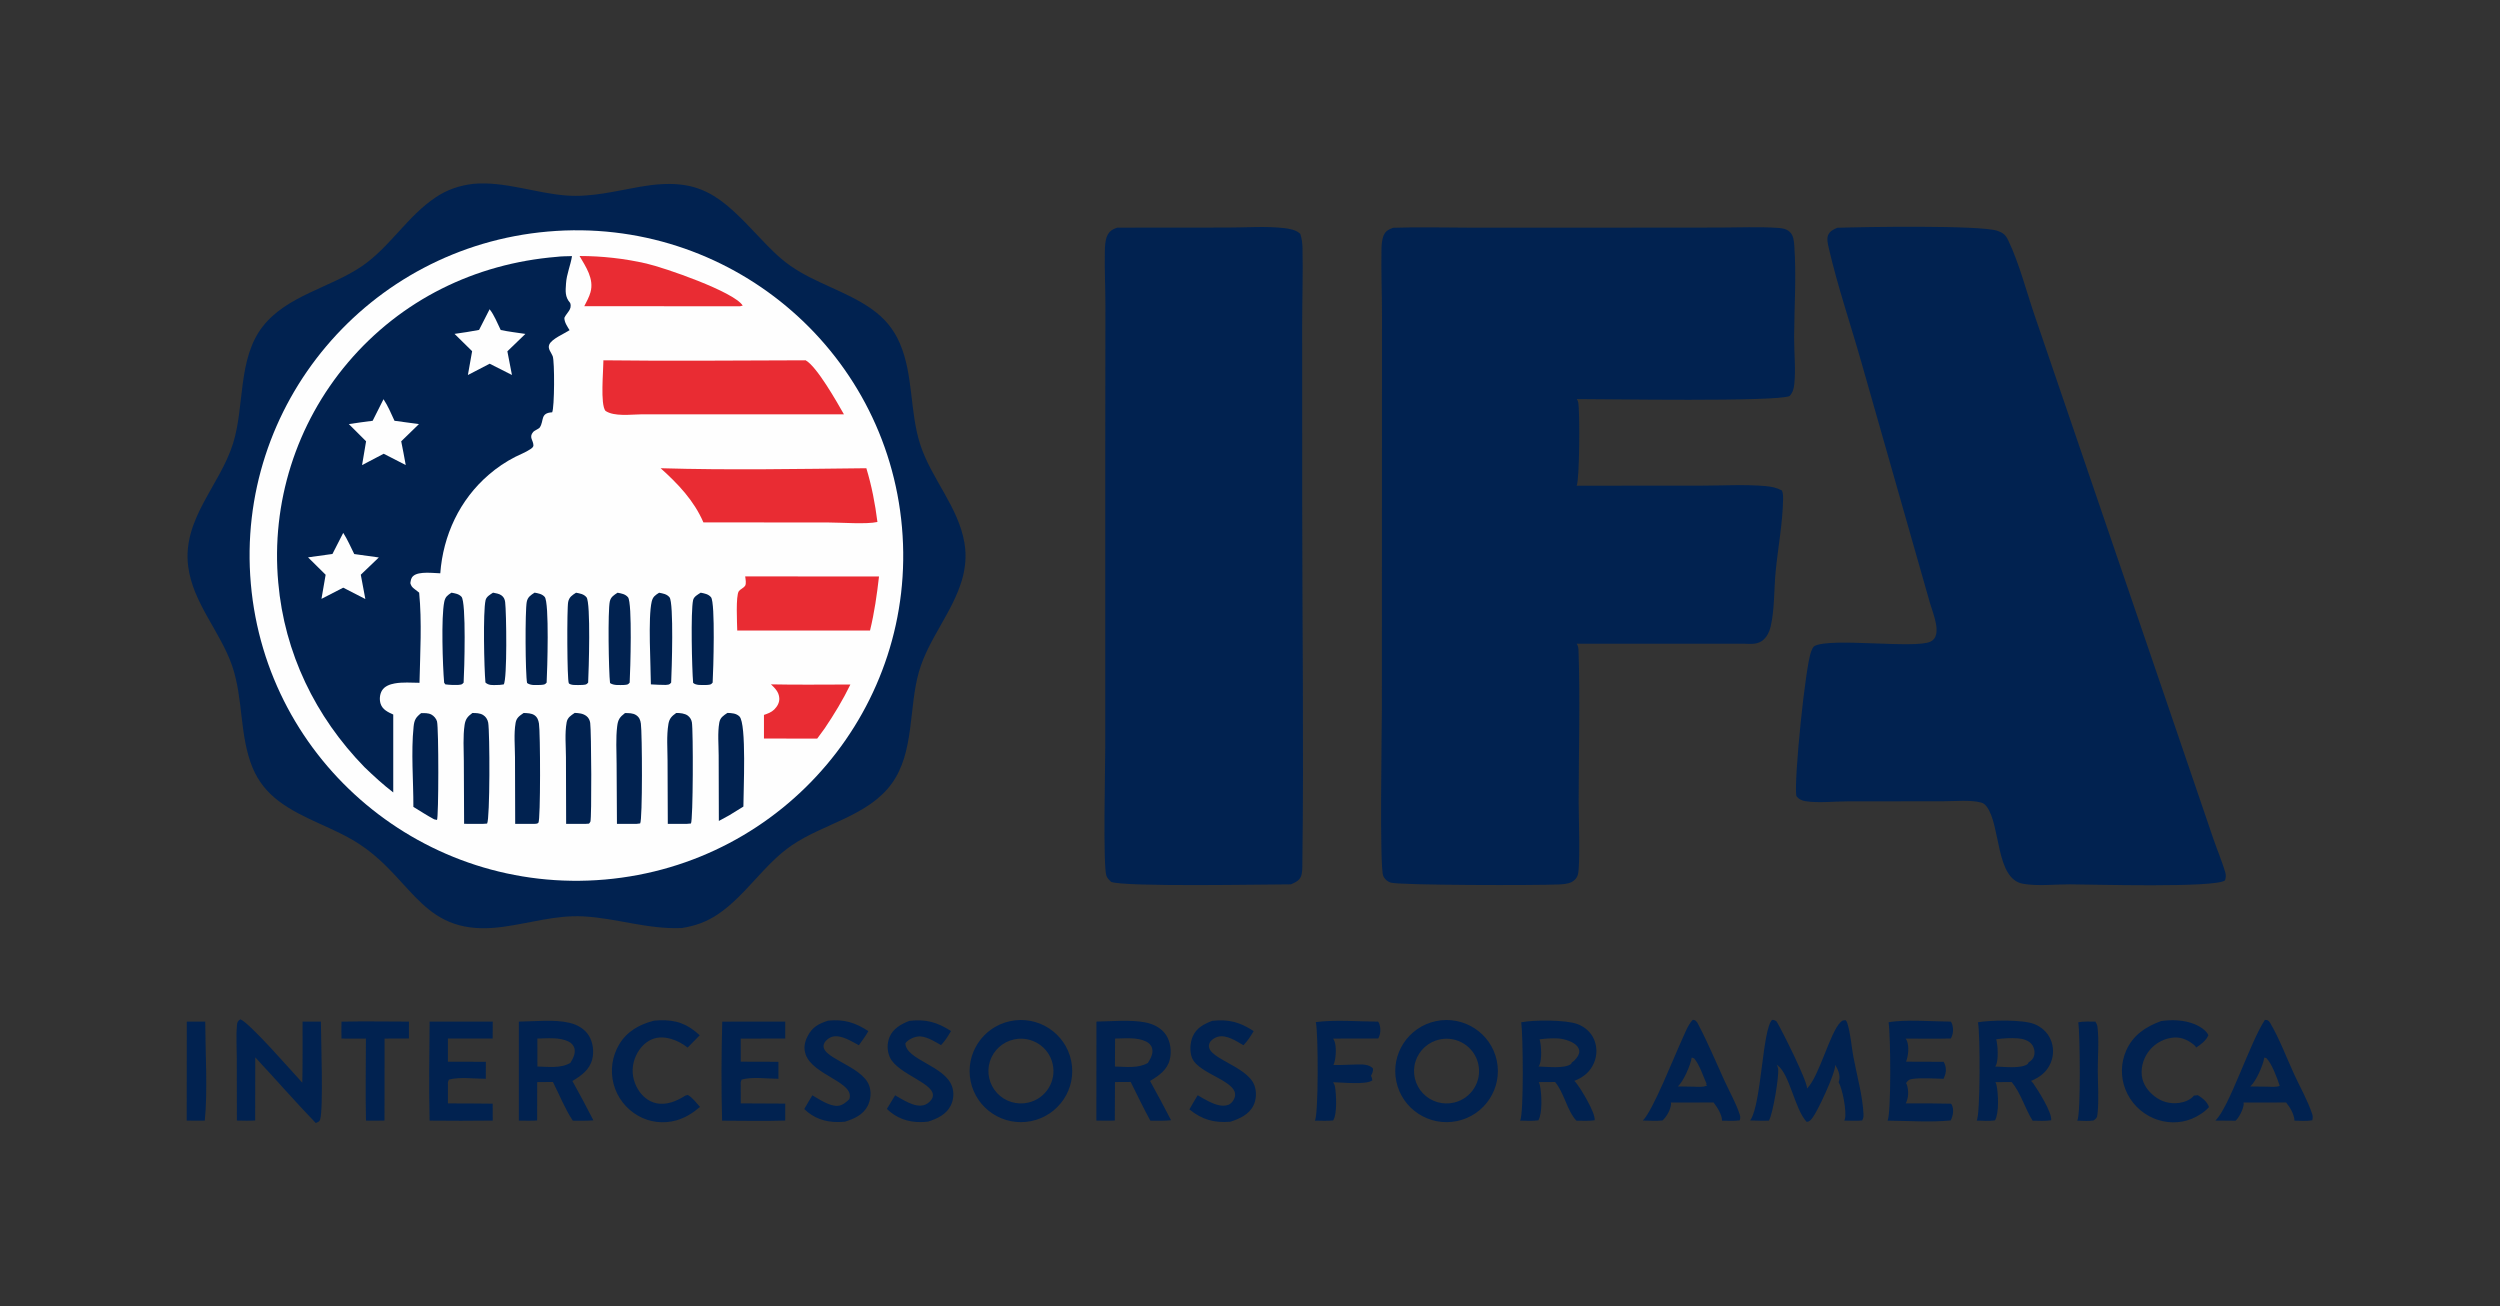 <svg width="134" height="70" viewBox="0 0 134 70" fill="none" xmlns="http://www.w3.org/2000/svg">
<rect x="0" y="0" width="134" height="70" fill="#333333" stroke="none"/>
<path d="M25.365 9.854C27.042 9.702 28.712 10.36 30.378 10.481C31.707 10.577 32.998 10.239 34.296 10.012C37.524 9.446 38.6 10.483 40.7 12.714C41.223 13.269 41.75 13.819 42.38 14.257C43.721 15.191 45.359 15.61 46.7 16.549C47.397 17.037 47.897 17.623 48.233 18.406C48.966 20.115 48.755 22.066 49.325 23.826C49.922 25.665 51.37 27.168 51.696 29.107C51.809 29.776 51.75 30.443 51.559 31.091C51.044 32.835 49.766 34.245 49.259 35.993C48.699 37.925 49.025 40.317 47.791 42.008C46.525 43.743 44.148 44.143 42.445 45.306C40.937 46.336 39.99 47.984 38.478 49.006C37.877 49.411 37.265 49.629 36.55 49.742C34.733 49.825 33.055 49.213 31.264 49.118C29.798 49.041 28.391 49.484 26.953 49.68C22.643 50.267 22.24 47.221 19.291 45.264C17.913 44.349 16.246 43.933 14.924 42.926C14.306 42.456 13.839 41.873 13.541 41.155C12.825 39.422 13.05 37.458 12.444 35.692C11.815 33.86 10.339 32.325 10.087 30.363C9.761 27.831 11.779 26.031 12.489 23.778C13.12 21.771 12.731 19.234 14.082 17.501C15.383 15.833 17.713 15.422 19.403 14.265C20.904 13.238 21.847 11.572 23.369 10.565C23.989 10.155 24.628 9.945 25.365 9.854Z" fill="#012250"/>
<path d="M29.377 12.41C39.013 11.575 47.506 18.672 48.346 28.263C49.187 37.853 42.056 46.306 32.42 47.144C22.782 47.982 14.286 40.884 13.445 31.292C12.605 21.7 19.738 13.245 29.377 12.41Z" fill="#FEFEFE"/>
<path d="M29.84 13.767C30.105 13.731 30.391 13.738 30.66 13.727C30.581 14.224 30.372 14.688 30.339 15.19C30.311 15.607 30.275 15.914 30.561 16.239C30.684 16.585 30.371 16.758 30.249 17.039C30.254 17.288 30.405 17.491 30.529 17.698C30.241 17.888 29.574 18.16 29.441 18.468C29.343 18.693 29.548 18.892 29.624 19.089C29.733 19.373 29.722 21.853 29.596 22.1C28.946 22.135 29.172 22.542 28.935 22.907C28.88 22.992 28.658 23.062 28.575 23.158C28.335 23.438 28.59 23.604 28.591 23.87C28.591 23.968 28.498 24.029 28.423 24.079C28.18 24.243 27.875 24.358 27.612 24.491C27.105 24.751 26.631 25.071 26.201 25.443C24.637 26.787 23.751 28.691 23.599 30.729C23.23 30.719 22.466 30.615 22.164 30.861C22.026 30.974 22.023 31.092 21.994 31.256C22.038 31.412 22.089 31.474 22.218 31.572C22.302 31.635 22.384 31.701 22.467 31.766C22.62 33.335 22.52 35.019 22.485 36.598C22.054 36.593 21.578 36.555 21.154 36.632C20.897 36.678 20.615 36.779 20.473 37.014C20.351 37.215 20.329 37.503 20.401 37.724C20.502 38.037 20.801 38.174 21.078 38.299L21.078 42.475C20.531 42.055 20.029 41.593 19.533 41.116C16.9 38.412 15.247 34.998 14.915 31.233C14.525 26.959 15.871 22.707 18.653 19.428C21.5 16.075 25.463 14.127 29.84 13.767Z" fill="#012250"/>
<path d="M26.243 16.575C26.491 16.886 26.661 17.33 26.839 17.689C27.273 17.779 27.721 17.832 28.16 17.898L27.195 18.83L27.44 20.099L26.247 19.495L25.079 20.101L25.306 18.824L24.363 17.896C24.804 17.838 25.24 17.765 25.677 17.685L26.243 16.575Z" fill="#FEFEFE"/>
<path d="M18.397 28.562C18.625 28.911 18.799 29.324 18.987 29.697L20.305 29.88L19.338 30.805L19.582 32.108L18.397 31.499L17.231 32.099L17.454 30.807L16.511 29.874C16.947 29.817 17.383 29.757 17.819 29.693L18.397 28.562Z" fill="#FEFEFE"/>
<path d="M20.556 21.397C20.795 21.757 20.963 22.163 21.145 22.554C21.582 22.61 22.019 22.669 22.455 22.731L21.505 23.654C21.595 24.076 21.667 24.503 21.747 24.927L20.566 24.321L19.407 24.929L19.622 23.653L18.697 22.731C19.12 22.662 19.549 22.612 19.974 22.554L20.556 21.397Z" fill="#FEFEFE"/>
<path d="M43.182 19.312C43.782 19.639 44.867 21.561 45.234 22.207L34.383 22.208C33.831 22.212 32.921 22.343 32.452 22.022C32.168 21.669 32.343 19.875 32.343 19.312C35.954 19.358 39.571 19.32 43.182 19.312Z" fill="#E92C33"/>
<path d="M35.409 25.097C39.066 25.205 42.777 25.136 46.436 25.097C46.724 26.044 46.906 26.997 47.03 27.978C46.449 28.11 45.084 28.006 44.436 28.006L37.702 27.999C37.198 26.83 36.344 25.936 35.409 25.097Z" fill="#E92C33"/>
<path d="M39.942 30.896L47.115 30.898C47.003 31.877 46.868 32.837 46.633 33.797L39.516 33.795C39.51 33.424 39.429 31.926 39.602 31.688C39.678 31.583 39.85 31.521 39.933 31.405C40.014 31.293 39.958 31.028 39.942 30.896Z" fill="#E92C33"/>
<path d="M31.064 13.722C32.266 13.722 33.464 13.856 34.636 14.123C35.611 14.346 39.342 15.633 39.81 16.379L39.667 16.416L31.317 16.412C31.438 16.173 31.58 15.921 31.651 15.662C31.848 14.948 31.407 14.311 31.064 13.722Z" fill="#E92C33"/>
<path d="M41.325 36.681C42.741 36.713 44.164 36.689 45.581 36.69C45.181 37.515 44.713 38.285 44.201 39.045L43.801 39.59L40.948 39.585L40.948 38.319C41.151 38.25 41.346 38.182 41.501 38.028C41.663 37.867 41.785 37.657 41.77 37.422C41.751 37.097 41.547 36.893 41.325 36.681Z" fill="#E92C33"/>
<path d="M33.499 38.221C33.704 38.223 33.925 38.215 34.102 38.334C34.27 38.448 34.324 38.596 34.351 38.786C34.422 39.289 34.445 43.957 34.312 44.136L34.105 44.161L33.068 44.158L33.05 40.925C33.047 40.271 33.002 39.58 33.081 38.929C33.124 38.572 33.215 38.439 33.499 38.221Z" fill="#012250"/>
<path d="M25.318 38.218C25.512 38.216 25.724 38.22 25.895 38.324C26.04 38.412 26.137 38.569 26.167 38.733C26.258 39.239 26.265 43.922 26.108 44.144L25.861 44.161L24.876 44.157L24.861 40.783C24.858 40.154 24.811 39.48 24.902 38.856C24.949 38.539 25.067 38.402 25.318 38.218Z" fill="#012250"/>
<path d="M30.806 38.211C31.033 38.224 31.239 38.236 31.428 38.377C31.547 38.465 31.615 38.603 31.635 38.748C31.698 39.21 31.72 43.861 31.645 44.043C31.629 44.083 31.595 44.112 31.569 44.147L31.357 44.161L30.345 44.159L30.335 40.582C30.333 39.987 30.266 39.304 30.371 38.72C30.418 38.456 30.599 38.353 30.806 38.211Z" fill="#012250"/>
<path d="M36.245 38.216C36.444 38.212 36.705 38.236 36.87 38.36C36.983 38.446 37.059 38.571 37.084 38.71C37.162 39.153 37.152 43.98 37.034 44.14L36.788 44.161L35.794 44.16L35.781 40.769C35.778 40.134 35.722 39.435 35.827 38.808C35.877 38.508 36.008 38.384 36.245 38.216Z" fill="#012250"/>
<path d="M28.067 38.216C28.26 38.225 28.482 38.223 28.647 38.335C28.802 38.44 28.859 38.603 28.888 38.779C28.965 39.239 28.978 43.956 28.859 44.098C28.8 44.168 28.697 44.153 28.609 44.161L27.614 44.159L27.604 40.596C27.602 40.001 27.536 39.329 27.636 38.745C27.684 38.467 27.85 38.366 28.067 38.216Z" fill="#012250"/>
<path d="M22.572 38.224C22.753 38.222 22.958 38.212 23.122 38.3C23.254 38.37 23.387 38.523 23.424 38.669C23.519 39.039 23.514 43.81 23.423 43.949L23.267 43.914C22.888 43.709 22.524 43.474 22.157 43.249C22.162 41.841 22.026 40.343 22.169 38.947C22.207 38.583 22.287 38.451 22.572 38.224Z" fill="#012250"/>
<path d="M38.99 38.212C39.218 38.22 39.465 38.231 39.636 38.404C40.022 38.797 39.846 42.398 39.846 43.232L39.089 43.699L38.53 44.003L38.521 40.495C38.52 39.927 38.457 39.292 38.554 38.733C38.602 38.458 38.773 38.359 38.99 38.212Z" fill="#012250"/>
<path d="M33.101 31.77C33.311 31.81 33.515 31.84 33.661 32.014C33.899 32.299 33.785 35.971 33.75 36.588C33.648 36.717 33.609 36.694 33.451 36.714C33.211 36.715 32.902 36.753 32.698 36.612C32.624 35.996 32.573 32.709 32.688 32.226C32.745 31.99 32.911 31.895 33.101 31.77Z" fill="#012250"/>
<path d="M35.328 31.771C35.538 31.811 35.739 31.84 35.885 32.014C36.122 32.299 36.006 35.969 35.974 36.588C35.872 36.715 35.833 36.693 35.675 36.712C35.413 36.714 35.149 36.696 34.887 36.683C34.882 35.657 34.728 33.106 34.932 32.244C34.993 31.986 35.116 31.905 35.328 31.771Z" fill="#012250"/>
<path d="M30.876 31.77C31.086 31.81 31.29 31.839 31.436 32.014C31.672 32.297 31.557 35.969 31.525 36.588C31.422 36.714 31.383 36.692 31.226 36.712C31.069 36.716 30.905 36.726 30.748 36.713C30.676 36.707 30.526 36.685 30.488 36.619C30.394 36.46 30.383 32.601 30.454 32.264C30.509 32.001 30.665 31.905 30.876 31.77Z" fill="#012250"/>
<path d="M26.427 31.767C26.571 31.796 26.748 31.82 26.87 31.906C27.002 31.999 27.056 32.115 27.076 32.269C27.144 32.79 27.193 36.439 26.999 36.685L26.777 36.712C26.733 36.713 26.689 36.714 26.645 36.715C26.417 36.721 26.192 36.747 26.019 36.582C25.95 35.837 25.884 32.783 26.027 32.169C26.072 31.977 26.271 31.87 26.427 31.767Z" fill="#012250"/>
<path d="M28.654 31.766C28.852 31.802 29.055 31.834 29.195 31.994C29.45 32.286 29.334 35.953 29.3 36.588C29.197 36.711 29.157 36.691 29.002 36.711C28.764 36.716 28.449 36.757 28.252 36.609C28.156 36.13 28.141 32.745 28.233 32.265C28.283 32.002 28.445 31.902 28.654 31.766Z" fill="#012250"/>
<path d="M24.197 31.768C24.396 31.804 24.587 31.83 24.734 31.985C24.997 32.264 24.889 35.958 24.85 36.59C24.749 36.713 24.707 36.692 24.552 36.712C24.32 36.718 24.101 36.713 23.87 36.682L23.806 36.593C23.727 35.665 23.641 33.088 23.813 32.252C23.867 31.99 23.986 31.908 24.197 31.768Z" fill="#012250"/>
<path d="M37.558 31.768C37.763 31.809 37.969 31.841 38.111 32.013C38.347 32.301 38.234 35.969 38.198 36.588C38.096 36.714 38.056 36.693 37.9 36.714C37.866 36.714 37.831 36.715 37.797 36.715C37.598 36.716 37.295 36.741 37.152 36.601C37.088 35.858 37.016 32.759 37.151 32.163C37.194 31.975 37.405 31.866 37.558 31.768Z" fill="#012250"/>
<path d="M74.672 12.209C76.025 12.161 77.394 12.202 78.749 12.202L86.582 12.202L92.225 12.197C93.234 12.195 94.27 12.147 95.275 12.214C95.517 12.23 95.736 12.257 95.924 12.423C96.133 12.607 96.155 12.912 96.174 13.173C96.29 14.773 96.174 16.451 96.165 18.059C96.159 18.881 96.261 19.776 96.174 20.589C96.146 20.844 96.096 21.032 95.924 21.228C95.19 21.547 86.074 21.389 84.515 21.391C84.551 21.444 84.577 21.495 84.591 21.558C84.688 21.992 84.665 25.781 84.508 26.035L91.207 26.031C92.33 26.03 93.506 25.957 94.624 26.053C94.948 26.081 95.223 26.137 95.511 26.29C95.573 26.437 95.576 26.578 95.574 26.736C95.556 28.033 95.295 29.368 95.172 30.663C95.084 31.6 95.12 32.671 94.908 33.58C94.845 33.848 94.734 34.094 94.528 34.284C94.23 34.558 93.856 34.516 93.483 34.504L84.512 34.504C84.518 34.514 84.524 34.524 84.53 34.534C84.598 34.655 84.606 34.761 84.61 34.897C84.7 37.582 84.618 40.297 84.616 42.985C84.615 43.664 84.714 46.438 84.571 46.896C84.518 47.065 84.391 47.203 84.233 47.282C84.037 47.379 83.76 47.397 83.545 47.407C82.489 47.46 74.974 47.458 74.531 47.306C74.357 47.245 74.21 47.115 74.139 46.94C73.939 46.442 74.068 39.165 74.068 38.025L74.075 16.973C74.078 15.779 74.026 14.582 74.047 13.389C74.052 13.133 74.066 12.835 74.172 12.6C74.277 12.368 74.448 12.289 74.672 12.209Z" fill="#012250"/>
<path d="M98.475 12.209C99.82 12.164 106.139 12.058 107.059 12.371C107.361 12.474 107.496 12.582 107.636 12.872C108.225 14.094 108.613 15.611 109.054 16.902L111.907 25.251L117.002 40.172L118.632 44.948C118.833 45.535 119.082 46.121 119.262 46.712C119.315 46.883 119.321 47.017 119.261 47.188C118.736 47.603 112.084 47.403 110.952 47.401C110.141 47.397 109.239 47.508 108.441 47.372C106.952 47.118 107.247 44.243 106.486 43.233C106.409 43.132 106.317 43.051 106.19 43.017C105.609 42.861 104.793 42.948 104.188 42.947L98.997 42.953C98.293 42.954 97.457 43.053 96.772 42.943C96.567 42.91 96.407 42.833 96.283 42.662C96.144 41.858 96.77 35.653 97.083 34.904C97.119 34.818 97.178 34.669 97.264 34.624C98.139 34.166 102.612 34.78 103.464 34.397C104.147 34.089 103.605 32.877 103.455 32.352L99.774 19.432C99.198 17.405 98.503 15.371 98.028 13.32C97.979 13.109 97.898 12.797 97.993 12.589C98.088 12.382 98.28 12.297 98.475 12.209Z" fill="#012250"/>
<path d="M59.879 12.202L65.827 12.197C66.799 12.197 67.85 12.116 68.815 12.225C69.119 12.259 69.458 12.316 69.691 12.529C69.777 12.777 69.808 13.029 69.814 13.29C69.846 14.65 69.796 16.018 69.796 17.379L69.798 27.093C69.799 33.486 69.889 39.89 69.806 46.281C69.804 46.493 69.812 46.794 69.727 46.988C69.627 47.217 69.404 47.31 69.19 47.401C67.823 47.401 60.318 47.551 59.555 47.27C59.459 47.176 59.349 47.07 59.303 46.941C59.117 46.417 59.241 41.102 59.242 40.021L59.242 23.834L59.25 16.371C59.25 15.417 59.201 14.458 59.219 13.505C59.224 13.227 59.231 12.876 59.354 12.62C59.47 12.378 59.641 12.289 59.879 12.202Z" fill="#012250"/>
<path d="M12.878 54.633C13.376 54.811 15.689 57.481 16.203 58.033C16.229 56.943 16.214 55.848 16.218 54.757L17.2 54.759C17.204 55.66 17.341 59.446 17.157 60.013C17.119 60.131 17.034 60.142 16.927 60.196C15.82 59.048 14.77 57.84 13.682 56.674L13.677 60.058C13.353 60.082 13.022 60.065 12.697 60.062L12.691 56.658C12.691 56.105 12.647 55.512 12.699 54.963C12.717 54.779 12.737 54.748 12.878 54.633ZM115.83 54.73C116.418 54.641 117.068 54.669 117.624 54.892C117.888 54.997 118.254 55.218 118.37 55.484C118.247 55.776 117.968 55.989 117.708 56.152C117.691 56.107 117.675 56.074 117.638 56.041C117.326 55.771 116.963 55.587 116.541 55.611C116.038 55.64 115.555 55.892 115.232 56.274C114.918 56.646 114.745 57.158 114.8 57.645C114.852 58.105 115.122 58.477 115.48 58.758C115.867 59.059 116.313 59.181 116.802 59.116C117.079 59.079 117.421 58.953 117.592 58.724L117.803 58.701C118.046 58.845 118.317 59.063 118.402 59.342C118.153 59.615 117.819 59.826 117.479 59.967C116.824 60.238 116.074 60.213 115.426 59.938C114.74 59.644 114.2 59.092 113.925 58.401C113.655 57.721 113.672 56.963 113.97 56.295C114.337 55.474 115.015 55.032 115.83 54.73ZM35.333 54.688C36.241 54.654 36.844 54.879 37.506 55.49L36.858 56.151C36.583 55.937 36.288 55.773 35.95 55.68C35.554 55.57 35.16 55.571 34.797 55.779C34.38 56.019 34.093 56.457 33.971 56.914C33.836 57.419 33.928 57.949 34.199 58.394C34.415 58.747 34.745 59.033 35.156 59.128C35.722 59.258 36.269 59.019 36.736 58.724L36.864 58.688C37.122 58.833 37.324 59.111 37.52 59.33C37.139 59.659 36.732 59.916 36.243 60.054C35.555 60.247 34.818 60.156 34.198 59.802C33.548 59.431 33.075 58.815 32.886 58.093C32.701 57.377 32.809 56.618 33.187 55.981C33.606 55.278 34.283 54.903 35.059 54.707C35.15 54.697 35.241 54.691 35.333 54.688ZM54.141 54.734C55.635 54.413 57.105 55.366 57.415 56.855C57.725 58.345 56.754 59.8 55.255 60.095C53.774 60.386 52.334 59.435 52.028 57.964C51.723 56.493 52.666 55.052 54.141 54.734ZM76.964 54.733C78.453 54.419 79.916 55.367 80.228 56.85C80.539 58.333 79.581 59.785 78.09 60.091C76.606 60.395 75.154 59.447 74.844 57.971C74.533 56.495 75.481 55.047 76.964 54.733ZM48.744 54.717C49.638 54.618 50.227 54.787 50.974 55.262C50.814 55.54 50.663 55.783 50.44 56.018C50.088 55.822 49.595 55.496 49.18 55.56C48.947 55.595 48.663 55.731 48.527 55.923C48.561 56.813 50.643 57.118 51.03 58.234C51.146 58.576 51.118 58.949 50.953 59.27C50.712 59.743 50.23 59.962 49.75 60.118C49.621 60.134 49.492 60.142 49.362 60.144C48.659 60.154 48.039 59.928 47.536 59.438L47.978 58.708C48.214 58.845 48.452 58.99 48.7 59.102C48.981 59.23 49.307 59.33 49.607 59.204C49.758 59.141 49.927 58.984 49.982 58.827C50.248 58.082 48.12 57.612 47.695 56.667C47.544 56.324 47.537 55.935 47.678 55.588C47.87 55.125 48.301 54.891 48.744 54.717ZM44.385 54.707C45.243 54.621 45.832 54.807 46.544 55.266C46.4 55.532 46.21 55.778 46.035 56.025C45.644 55.819 45.083 55.45 44.622 55.565C44.452 55.607 44.27 55.746 44.188 55.902C43.783 56.682 46.206 57.087 46.591 58.195C46.711 58.541 46.673 58.951 46.508 59.276C46.264 59.757 45.782 59.966 45.294 60.122C45.174 60.134 45.054 60.14 44.934 60.141C44.228 60.149 43.615 59.937 43.108 59.445C43.246 59.196 43.397 58.953 43.542 58.708C43.91 58.923 44.448 59.291 44.89 59.274C45.138 59.265 45.359 59.081 45.524 58.914C45.837 58 43.578 57.643 43.184 56.52C43.064 56.178 43.123 55.866 43.283 55.55C43.535 55.054 43.868 54.875 44.385 54.707ZM64.975 54.717C65.861 54.619 66.461 54.786 67.198 55.267C67.033 55.545 66.875 55.789 66.651 56.026C66.274 55.804 65.722 55.439 65.266 55.572C65.111 55.618 64.913 55.74 64.841 55.888C64.444 56.7 66.845 57.079 67.24 58.185C67.36 58.52 67.343 58.932 67.186 59.253C66.947 59.739 66.438 59.968 65.949 60.125C65.077 60.195 64.431 60.016 63.752 59.464C63.892 59.207 64.048 58.957 64.196 58.705C64.396 58.822 64.597 58.941 64.805 59.044C65.098 59.189 65.504 59.344 65.83 59.221C65.989 59.161 66.101 59.021 66.163 58.867C66.529 57.953 64.245 57.611 63.889 56.694C63.755 56.35 63.788 55.87 63.938 55.536C64.137 55.091 64.54 54.883 64.975 54.717ZM94.986 54.665C95.093 54.662 95.14 54.694 95.225 54.75C95.487 55.172 96.893 57.981 96.858 58.344C97.528 57.663 98.087 55.325 98.657 54.786C98.768 54.682 98.788 54.687 98.932 54.688C98.97 54.735 98.994 54.772 99.013 54.831C99.194 55.398 99.23 56.039 99.338 56.626C99.522 57.626 99.845 58.744 99.886 59.756C99.89 59.865 99.862 59.959 99.814 60.056C99.5 60.089 99.171 60.066 98.856 60.063C98.871 60.027 98.872 60.024 98.885 59.98C98.997 59.586 98.75 58.341 98.548 57.999C98.568 57.954 98.57 57.955 98.582 57.898C98.642 57.612 98.516 57.312 98.364 57.077C98.406 57.461 97.44 59.533 97.16 59.899C97.065 60.024 97 60.114 96.841 60.136C96.197 59.461 95.94 57.589 95.27 57.093C95.258 57.084 95.245 57.075 95.232 57.065C95.261 57.127 95.288 57.191 95.303 57.258C95.382 57.624 95.014 59.762 94.814 60.065C94.481 60.084 94.142 60.062 93.81 60.055C93.817 60.043 93.823 60.031 93.831 60.02C94.416 59.127 94.467 55.154 94.986 54.665ZM101.228 54.795C102.104 54.629 103.618 54.754 104.565 54.759C104.601 54.813 104.625 54.861 104.643 54.924C104.713 55.179 104.695 55.432 104.564 55.663C103.761 55.685 102.95 55.667 102.146 55.668C102.169 55.703 102.191 55.739 102.207 55.778C102.339 56.093 102.289 56.597 102.164 56.906L104.177 56.913C104.202 56.956 104.225 56.996 104.242 57.043C104.346 57.32 104.298 57.566 104.176 57.823C103.646 57.816 103.058 57.761 102.532 57.827C102.321 57.854 102.295 57.887 102.164 58.051C102.188 58.094 102.208 58.133 102.222 58.181C102.309 58.494 102.3 58.85 102.149 59.141C102.959 59.134 103.768 59.141 104.577 59.159C104.606 59.199 104.609 59.198 104.631 59.251C104.738 59.507 104.679 59.818 104.558 60.055C103.463 60.165 102.277 60.073 101.174 60.066C101.372 59.664 101.34 55.487 101.228 54.795ZM112.311 54.757C112.367 54.841 112.409 54.926 112.423 55.027C112.514 55.761 112.441 56.588 112.441 57.33C112.441 58.104 112.511 58.956 112.425 59.723C112.402 59.924 112.37 59.938 112.217 60.057C111.95 60.107 111.617 60.068 111.343 60.067C111.539 59.726 111.485 55.369 111.397 54.795C111.691 54.739 112.011 54.759 112.311 54.757ZM42.089 55.665L39.703 55.669L39.704 56.906L41.724 56.912V57.823C41.14 57.821 40.299 57.704 39.751 57.867L39.702 58.002L39.705 59.141L42.089 59.153L42.088 60.062C40.963 60.098 39.831 60.071 38.705 60.068C38.657 58.312 38.666 56.516 38.712 54.76L42.089 54.757V55.665ZM121.52 54.677C121.596 54.714 121.63 54.745 121.674 54.817C122.174 55.662 122.55 56.673 122.962 57.57C123.283 58.269 123.707 59.009 123.94 59.734C123.974 59.84 123.965 59.941 123.938 60.047C123.637 60.103 123.293 60.07 122.985 60.067C122.966 59.721 122.751 59.355 122.534 59.092L121.421 59.097L120.249 59.094C120.258 59.134 120.266 59.167 120.261 59.209C120.225 59.476 120.023 59.893 119.824 60.071L118.742 60.062C119.478 59.395 120.624 55.809 121.401 54.665L121.52 54.677ZM106.018 54.795C106.707 54.675 108.402 54.644 109.025 54.884C109.41 55.031 109.74 55.324 109.906 55.701C110.084 56.102 110.089 56.559 109.92 56.964C109.711 57.461 109.351 57.732 108.864 57.938C108.909 57.982 108.948 58.02 108.984 58.071C109.234 58.427 110.004 59.639 109.942 60.046C109.623 60.099 109.273 60.07 108.949 60.069C108.537 59.416 108.322 58.594 107.827 57.997L106.954 58.003C106.981 58.062 107.006 58.125 107.02 58.19C107.109 58.616 107.158 59.68 106.93 60.052C106.614 60.099 106.27 60.069 105.951 60.063C106.144 59.768 106.146 55.429 106.018 54.795ZM81.538 54.795C82.219 54.66 83.919 54.656 84.555 54.891C84.939 55.033 85.272 55.324 85.436 55.7C85.611 56.103 85.612 56.559 85.441 56.963C85.235 57.455 84.873 57.742 84.385 57.935C84.413 57.962 84.442 57.991 84.467 58.022C84.736 58.353 85.527 59.656 85.474 60.046C85.157 60.094 84.816 60.07 84.496 60.069C83.985 59.52 83.85 58.592 83.353 57.996L82.476 58.001C82.503 58.061 82.529 58.125 82.543 58.19C82.634 58.614 82.681 59.678 82.457 60.049C82.14 60.095 81.797 60.069 81.477 60.066C81.686 59.71 81.631 55.382 81.538 54.795ZM90.73 54.665C90.765 54.665 90.779 54.663 90.816 54.676C90.953 54.725 91 54.857 91.061 54.975C91.562 55.93 91.984 56.951 92.435 57.933C92.707 58.527 93.064 59.15 93.259 59.769C93.29 59.866 93.279 59.954 93.248 60.051C92.943 60.095 92.61 60.069 92.301 60.068C92.302 59.75 92.038 59.335 91.845 59.092L90.734 59.095L89.554 59.094C89.564 59.134 89.573 59.167 89.567 59.21C89.532 59.497 89.325 59.868 89.108 60.057C88.765 60.096 88.4 60.065 88.055 60.059C88.579 59.572 89.754 56.586 90.138 55.761C90.3 55.411 90.465 54.942 90.73 54.665ZM26.407 55.665L24.009 55.667V56.908L26.042 56.912L26.038 57.823C25.439 57.822 24.631 57.713 24.061 57.866L24.008 58.002L24.009 59.143C24.809 59.142 25.608 59.147 26.408 59.157L26.41 60.063C25.282 60.077 24.155 60.077 23.027 60.065C22.982 58.301 23.011 56.523 23.028 54.759L26.411 54.758L26.407 55.665ZM70.529 54.784C71.59 54.647 72.794 54.755 73.869 54.76C73.905 54.814 73.929 54.861 73.946 54.924C74.016 55.176 73.998 55.432 73.875 55.663L71.456 55.668C71.489 55.721 71.518 55.776 71.538 55.835C71.641 56.142 71.612 56.791 71.473 57.084C71.885 57.093 72.294 57.064 72.706 57.057C73.02 57.051 73.354 57.035 73.589 57.262C73.61 57.428 73.557 57.523 73.484 57.665C73.532 57.751 73.543 57.812 73.556 57.907C73.233 58.161 71.883 58.011 71.455 58.007C71.501 58.083 71.539 58.16 71.555 58.248C71.624 58.646 71.682 59.718 71.456 60.056C71.136 60.09 70.798 60.067 70.477 60.066C70.673 59.76 70.664 55.413 70.529 54.784ZM58.769 54.757C59.603 54.746 60.579 54.643 61.394 54.802C61.835 54.888 62.262 55.103 62.51 55.489C62.747 55.859 62.806 56.381 62.698 56.803C62.556 57.356 62.105 57.665 61.642 57.94C62.028 58.636 62.403 59.337 62.77 60.043C62.402 60.085 62.029 60.071 61.659 60.069C61.286 59.39 60.952 58.686 60.605 57.993L59.763 57.998L59.754 60.06C59.426 60.079 59.093 60.066 58.765 60.062L58.769 54.757ZM27.81 54.758C28.671 54.751 29.701 54.626 30.53 54.824C30.946 54.923 31.343 55.146 31.568 55.518C31.784 55.873 31.846 56.368 31.746 56.77C31.604 57.343 31.159 57.654 30.681 57.942C31.069 58.638 31.444 59.341 31.806 60.05C31.441 60.083 31.069 60.069 30.703 60.069C30.289 59.45 29.976 58.664 29.638 57.994L28.794 58.001L28.791 60.057C28.466 60.081 28.135 60.067 27.81 60.065V54.758ZM11 54.757C11.006 56.368 11.138 58.508 10.976 60.065C10.654 60.077 10.329 60.066 10.007 60.063L10.012 54.759L11 54.757ZM18.304 54.761C19.506 54.733 20.716 54.758 21.919 54.758L21.918 55.663L20.613 55.668L20.612 58.768L20.608 60.062C20.28 60.077 19.946 60.065 19.617 60.065C19.582 58.603 19.614 57.132 19.613 55.669L18.304 55.667C18.291 55.366 18.302 55.062 18.304 54.761ZM79.233 57.019C79.019 56.097 78.102 55.517 77.173 55.713C76.556 55.843 76.059 56.295 75.871 56.894C75.683 57.492 75.835 58.145 76.268 58.602C76.701 59.058 77.347 59.245 77.959 59.093C78.881 58.863 79.448 57.94 79.233 57.019ZM56.423 57.029C56.214 56.102 55.294 55.515 54.36 55.712C53.746 55.842 53.25 56.29 53.06 56.886C52.871 57.481 53.018 58.131 53.444 58.589C53.871 59.047 54.512 59.241 55.123 59.098C56.053 58.879 56.632 57.957 56.423 57.029ZM90.675 56.684C90.618 57.081 90.234 57.97 89.93 58.232L90.734 58.245C90.974 58.249 91.286 58.29 91.503 58.179L91.42 58.095L91.478 58.105C91.291 57.686 91.099 57.071 90.802 56.727L90.675 56.684ZM121.37 56.684C121.293 57.113 120.936 57.948 120.612 58.235L121.486 58.245C121.674 58.246 122.034 58.288 122.191 58.198C122.075 57.829 121.758 56.974 121.474 56.714L121.37 56.684ZM108.165 55.656C107.799 55.631 107.359 55.647 106.996 55.707C107.086 56.007 107.129 56.839 106.978 57.108C106.966 57.128 106.953 57.147 106.941 57.166C107.4 57.174 108.319 57.299 108.684 57.032L108.732 56.944C108.888 56.847 108.991 56.746 109.034 56.562C109.079 56.37 109.027 56.132 108.905 55.977C108.735 55.763 108.429 55.675 108.165 55.656ZM83.525 55.662C83.193 55.642 82.852 55.665 82.522 55.707C82.618 56.017 82.654 56.802 82.511 57.094C82.495 57.126 82.487 57.138 82.469 57.166C82.927 57.174 83.848 57.298 84.211 57.029L84.254 56.944C84.428 56.838 84.613 56.609 84.649 56.403C84.669 56.293 84.61 56.175 84.545 56.088C84.353 55.831 83.83 55.68 83.525 55.662ZM30.467 55.823C29.984 55.586 29.326 55.657 28.803 55.667L28.805 57.166C29.39 57.176 30.056 57.278 30.574 56.968C30.711 56.739 30.864 56.463 30.788 56.185C30.742 56.019 30.619 55.898 30.467 55.823ZM61.422 55.82C60.939 55.588 60.29 55.658 59.768 55.668L59.761 57.166C60.345 57.177 61.011 57.278 61.528 56.971C61.672 56.74 61.83 56.467 61.751 56.184C61.704 56.014 61.577 55.895 61.422 55.82Z" fill="#012250"/>
</svg>
